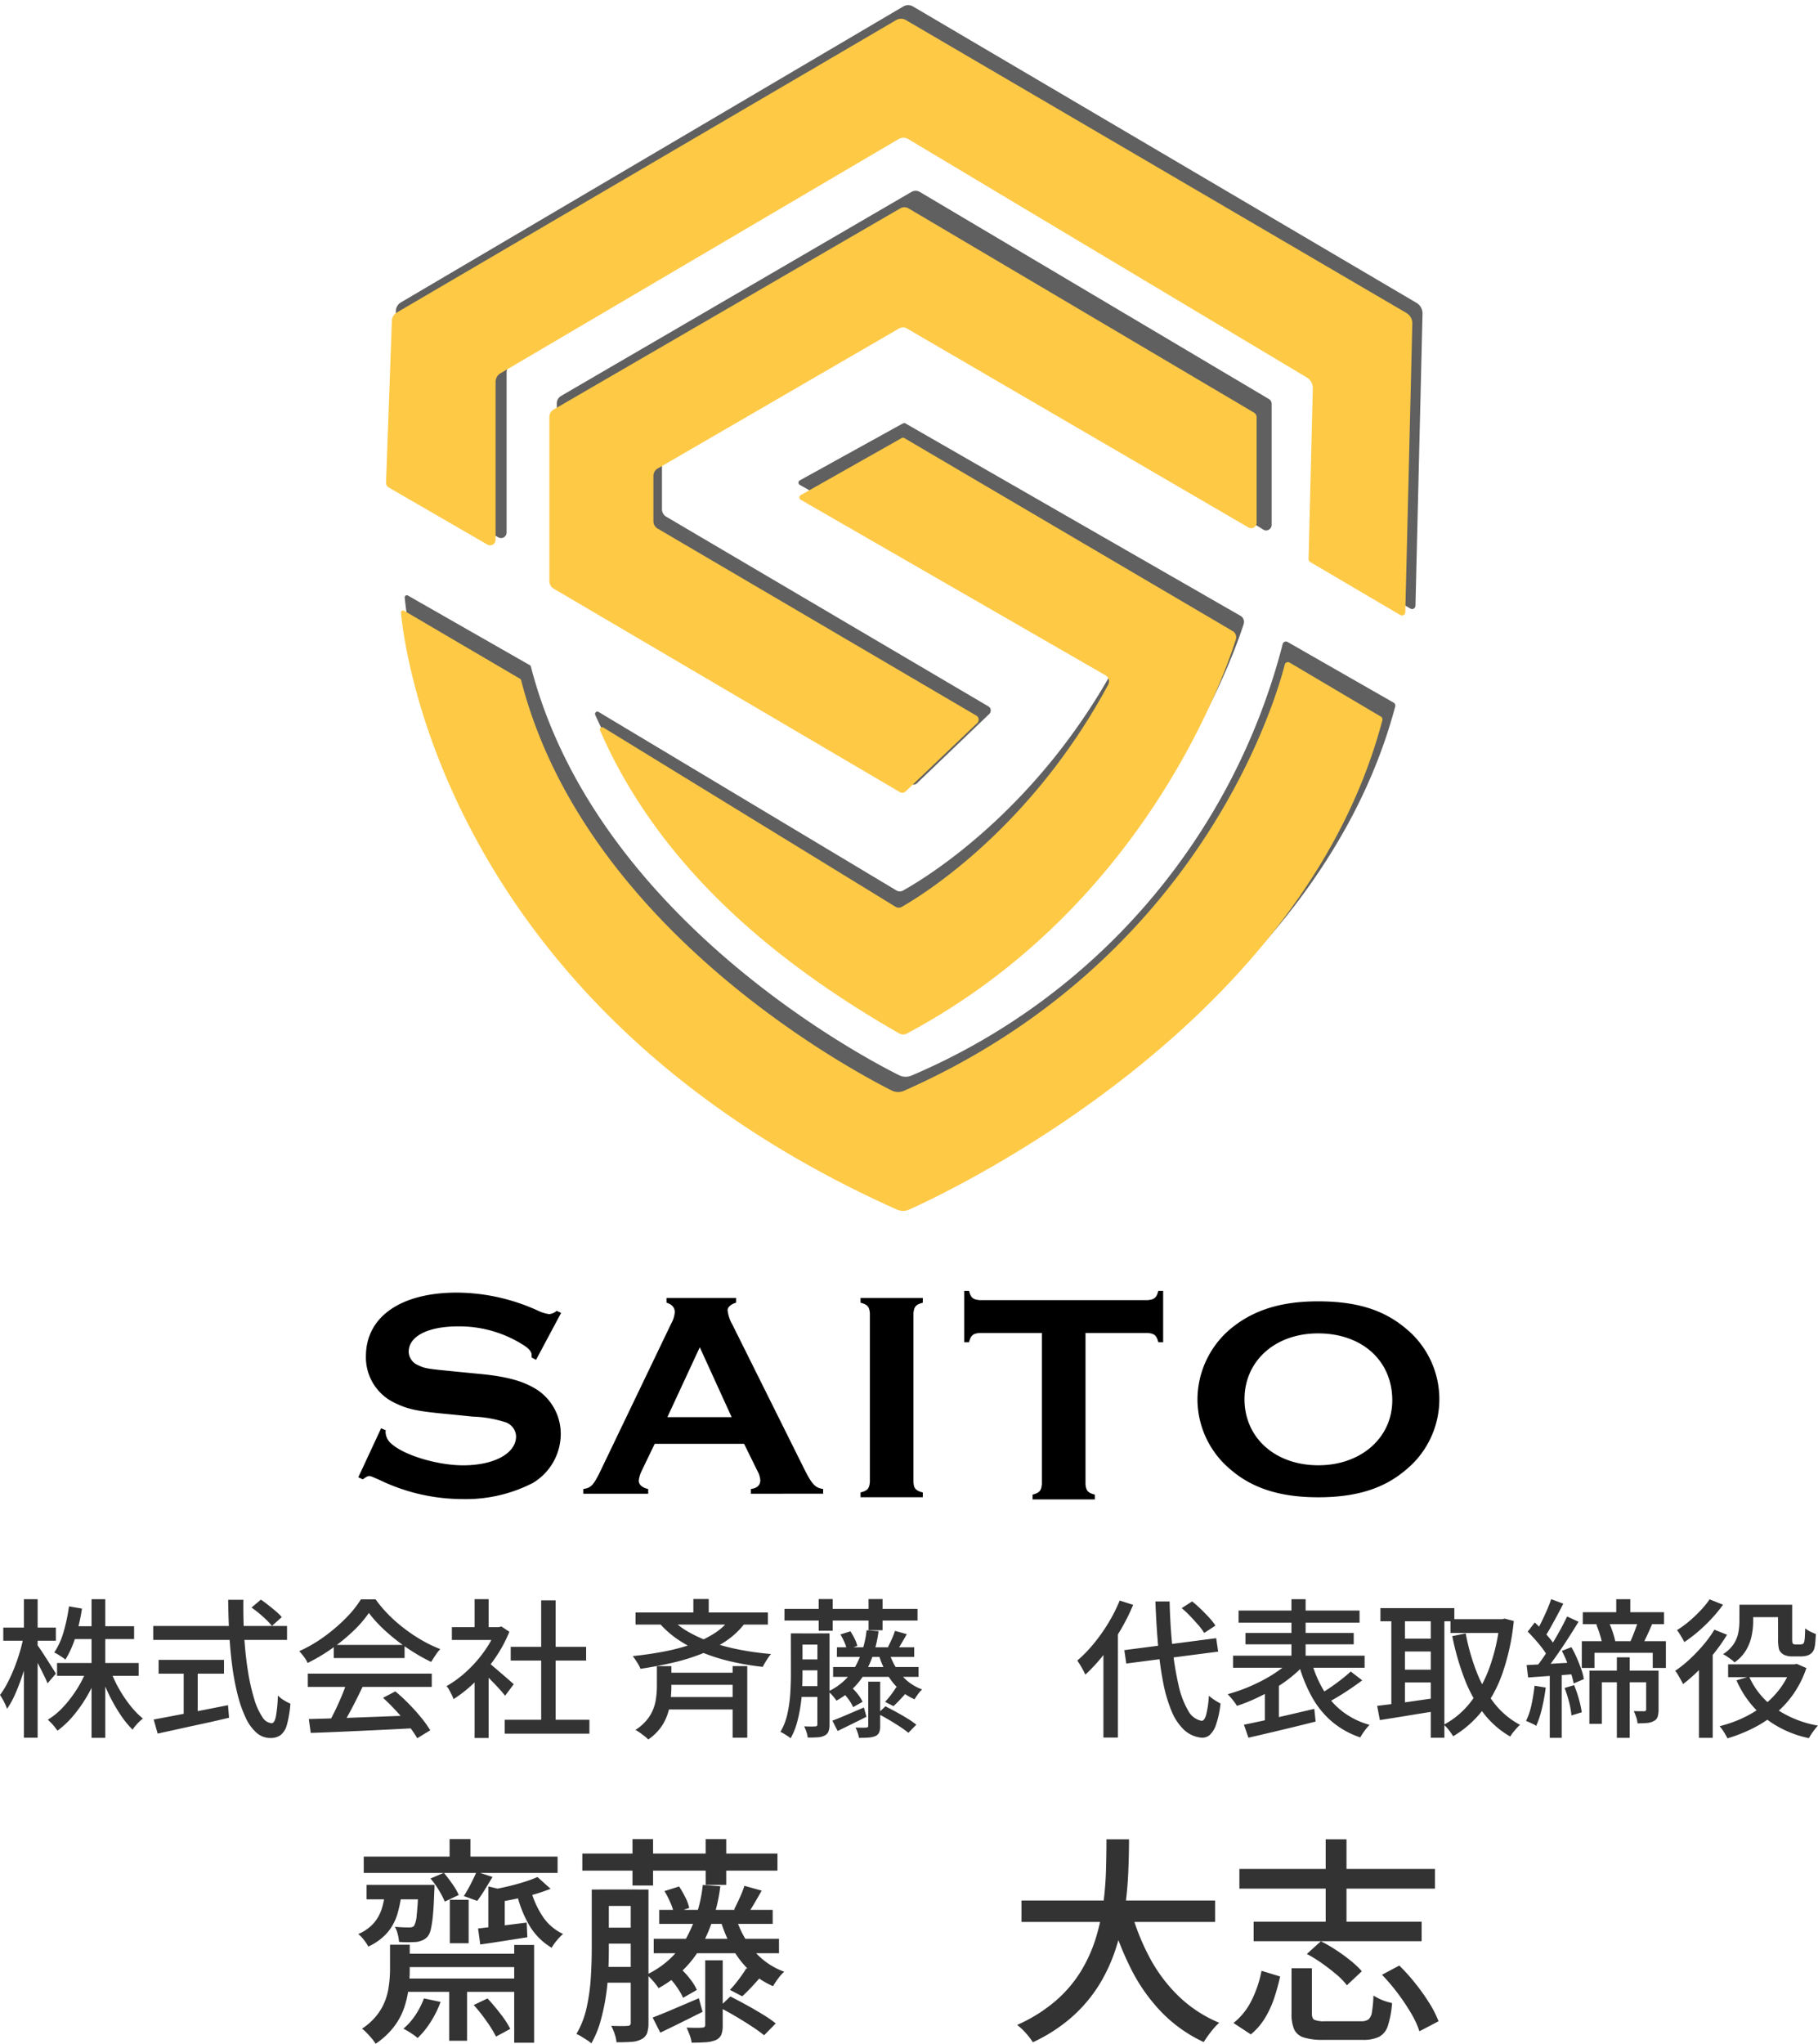 <svg xmlns="http://www.w3.org/2000/svg" width="182.61" height="205.162" viewBox="0 0 182.61 205.162">
  <g id="グループ_36170" data-name="グループ 36170" transform="translate(-969.718 -964.484)">
    <path id="パス_50772" data-name="パス 50772" d="M-42.7-1.936l1.386-.66q.638.682,1.309,1.551A8.959,8.959,0,0,1-39.028.462l-1.43.77a12.531,12.531,0,0,0-.957-1.551A16.614,16.614,0,0,0-42.7-1.936Zm-7.48-5.148H-37.51v1.342H-50.182Zm0,2.486H-37.51v1.342H-50.182Zm5.016,1.078h1.8V1.65h-1.8ZM-47.7-2.6l1.672.352a10.16,10.16,0,0,1-.99,2,8.389,8.389,0,0,1-1.32,1.628,3.181,3.181,0,0,0-.4-.319q-.264-.187-.539-.352T-49.764.44a6.452,6.452,0,0,0,1.232-1.4A8.046,8.046,0,0,0-47.7-2.6Zm6.468-11.242,1.65.4v4.51h-1.65Zm2.6,5.874h2V1.848h-2Zm-9.614-6.028h1.606v.242a3.426,3.426,0,0,1-.022.418q-.044,1.43-.132,2.343A10.983,10.983,0,0,1-47-9.57a1.886,1.886,0,0,1-.319.748,1.543,1.543,0,0,1-.473.363,2.449,2.449,0,0,1-.627.187q-.286.022-.77.033A9.577,9.577,0,0,1-50.2-8.272a4.238,4.238,0,0,0-.132-.781,2.971,2.971,0,0,0-.286-.737q.462.044.847.055t.561.011a1.251,1.251,0,0,0,.319-.033.4.4,0,0,0,.209-.143,2.6,2.6,0,0,0,.253-1.045q.1-.847.187-2.8Zm-2.86,6.006h1.98v2.53a15.513,15.513,0,0,1-.121,1.9A9.476,9.476,0,0,1-49.709-1.6,6.706,6.706,0,0,1-50.743.286a7.885,7.885,0,0,1-1.815,1.672,3.243,3.243,0,0,0-.374-.528q-.242-.286-.506-.561A3.39,3.39,0,0,0-53.922.44a6.156,6.156,0,0,0,1.859-1.87A5.91,5.91,0,0,0-51.282-3.5a12.2,12.2,0,0,0,.176-2Zm14.806-6.8,1.32,1.188a18.1,18.1,0,0,1-2.574.8q-1.43.341-2.75.539a3.213,3.213,0,0,0-.2-.616,5.228,5.228,0,0,0-.308-.638q.814-.154,1.65-.352t1.584-.44A11.877,11.877,0,0,0-36.3-14.784Zm-.748.99a9.229,9.229,0,0,0,1.188,2.838,5.006,5.006,0,0,0,2.134,1.892,5.2,5.2,0,0,0-.616.638,5.074,5.074,0,0,0-.528.748,6.334,6.334,0,0,1-2.31-2.365,11.526,11.526,0,0,1-1.276-3.465Zm-9.988-.836,1.342-.572q.418.506.858,1.133A6.3,6.3,0,0,1-44.2-12.98l-1.408.66a8.712,8.712,0,0,0-.594-1.144A8.208,8.208,0,0,0-47.036-14.63Zm4.62-.682,1.606.528q-.4.66-.792,1.3t-.748,1.1l-1.342-.484A13.879,13.879,0,0,0-43-14.08Q-42.636-14.784-42.416-15.312Zm-11.044,1.32H-47.7v1.452H-53.46Zm-.286-2.838h19.47V-15.2h-19.47Zm8.624-1.76h2.09v2.618h-2.09ZM-45.1-12.5h1.892V-8.14H-45.1Zm-6.49-1.034H-49.9a13.279,13.279,0,0,1-.451,2.409A5.133,5.133,0,0,1-51.37-9.207a5.632,5.632,0,0,1-1.914,1.4,5.106,5.106,0,0,0-.451-.671,3.075,3.075,0,0,0-.561-.583,4.337,4.337,0,0,0,1.551-1.089,4.147,4.147,0,0,0,.825-1.5A8.037,8.037,0,0,0-51.59-13.53Zm9.328,3.916q.968-.11,2.233-.264t2.651-.33l.066,1.474-2.453.385q-1.2.187-2.277.341Zm10.472-7.524h19.6v1.716h-19.6Zm5.038-1.452h2.068v4.664h-2.068Zm7.348,0h2.068v4.6H-19.4Zm-10.67,5.06h3.828v1.65h-3.828Zm6.006,2.046h11.4v1.408h-11.4Zm-.55,2.9h12.584v1.452H-24.618ZM-30.074-9.7h3.828V-8.1h-3.828Zm-.044,3.938h3.85V-4.18h-3.85Zm-.726-7.766h1.716v5.962q0,1.078-.055,2.31a23.058,23.058,0,0,1-.253,2.508,20.568,20.568,0,0,1-.539,2.475,9.61,9.61,0,0,1-.913,2.189,2.581,2.581,0,0,0-.429-.33q-.275-.176-.561-.352a3.41,3.41,0,0,0-.506-.264A9.049,9.049,0,0,0-31.339-1.76a19.976,19.976,0,0,0,.407-3.014q.088-1.518.088-2.794Zm3.916,0h1.782v13.4A3.005,3.005,0,0,1-25.289.891a1.122,1.122,0,0,1-.561.605,2.412,2.412,0,0,1-1,.264q-.605.044-1.507.044a3.3,3.3,0,0,0-.187-.836,5.566,5.566,0,0,0-.341-.814q.572.022,1.034.022a5.408,5.408,0,0,0,.616-.022.272.272,0,0,0,.308-.308Zm10.582,2.86a9.182,9.182,0,0,0,1.8,3.289,7.164,7.164,0,0,0,3.036,2.1,3.975,3.975,0,0,0-.594.66,7.388,7.388,0,0,0-.528.792A7.982,7.982,0,0,1-14.96-5.357,9.546,9.546,0,0,1-16.7-7.59a13.847,13.847,0,0,1-1.188-2.772Zm-3.344-3.322,1.76.132a16.891,16.891,0,0,1-2.035,6.248A10.953,10.953,0,0,1-24.134-3.63a5.112,5.112,0,0,0-.319-.44q-.209-.264-.451-.517t-.418-.407A8.943,8.943,0,0,0-21.45-8.47,14.16,14.16,0,0,0-19.69-13.992Zm.242,7.568h1.76V.11a2.477,2.477,0,0,1-.143.935,1.063,1.063,0,0,1-.561.539A3.229,3.229,0,0,1-19.4,1.8q-.594.044-1.408.044a3.508,3.508,0,0,0-.2-.77Q-21.164.66-21.318.33q.528.022.979.022A5.261,5.261,0,0,0-19.734.33q.286,0,.286-.264Zm-5.28,5.742q.88-.33,2.112-.858t2.53-1.078l.374,1.364q-1.1.55-2.189,1.089t-2.057,1Zm1.54-4.114,1.32-.748a7.613,7.613,0,0,1,.935,1.034,5.213,5.213,0,0,1,.649,1.056l-1.386.792a6.334,6.334,0,0,0-.616-1.067A6.853,6.853,0,0,0-23.188-4.8Zm-.352-8.58,1.474-.462a11.1,11.1,0,0,1,.627,1.1,4.167,4.167,0,0,1,.385,1.056l-1.54.528a5.231,5.231,0,0,0-.363-1.089A9.581,9.581,0,0,0-23.54-13.376Zm5.478,11.66,1.144-1.078q.748.374,1.606.847t1.65.957a11.388,11.388,0,0,1,1.3.9L-13.53,1.1A15.223,15.223,0,0,0-14.784.2q-.77-.506-1.628-1.012T-18.062-1.716Zm2.75-3.916,1.54.748q-.506.594-1.023,1.144t-.935.924l-1.232-.638a12.4,12.4,0,0,0,.891-1.067A12.2,12.2,0,0,0-15.312-5.632Zm-.2-8.272,1.738.484q-.374.66-.737,1.276t-.671,1.078l-1.364-.462q.264-.506.572-1.188A10.122,10.122,0,0,0-15.51-13.9ZM12.32-12.43H31.768v2.156H12.32Zm10.956.858a23.011,23.011,0,0,0,1.9,4.84,15.618,15.618,0,0,0,2.948,3.927A13.092,13.092,0,0,0,32.186-.154a4.644,4.644,0,0,0-.561.572q-.3.352-.561.715t-.44.649a14.266,14.266,0,0,1-4.257-3.025A17.751,17.751,0,0,1,23.3-5.61a31.505,31.505,0,0,1-2.112-5.456Zm-2.42-7h2.266q0,1.562-.077,3.355T22.7-11.528a23.428,23.428,0,0,1-.858,3.784A16.95,16.95,0,0,1,20.2-4.092,14.61,14.61,0,0,1,17.49-.825,16.134,16.134,0,0,1,13.464,1.8a7.169,7.169,0,0,0-.7-.913,6.046,6.046,0,0,0-.88-.825,15.557,15.557,0,0,0,3.861-2.409,12.765,12.765,0,0,0,2.552-2.992A14.728,14.728,0,0,0,19.8-8.69a21.028,21.028,0,0,0,.748-3.476q.22-1.738.264-3.366T20.856-18.568ZM34.21-15.6H53.856v1.98H34.21Zm1.43,5.3H52.514v1.958H35.64Zm7.238-8.272h2.09V-8.91h-2.09ZM39.446-5.632h2.046v4.554q0,.484.242.627a2.615,2.615,0,0,0,1.1.143h3.608a1.232,1.232,0,0,0,.726-.176,1.171,1.171,0,0,0,.352-.737,11.759,11.759,0,0,0,.154-1.661q.22.132.55.3a4.572,4.572,0,0,0,.682.275q.352.11.638.176A9.681,9.681,0,0,1,49.126.143a1.891,1.891,0,0,1-.88,1.111,3.634,3.634,0,0,1-1.65.308h-3.96a6.24,6.24,0,0,1-1.969-.242A1.554,1.554,0,0,1,39.71.506a3.794,3.794,0,0,1-.264-1.562Zm1.54-1.43,1.408-1.276a15.256,15.256,0,0,1,1.551.9,17.427,17.427,0,0,1,1.474,1.078,8.889,8.889,0,0,1,1.089,1.034l-1.5,1.408a6.709,6.709,0,0,0-1.045-1.078q-.671-.572-1.452-1.122A14.23,14.23,0,0,0,40.986-7.062Zm7.546,2.09L50.27-5.9A19.271,19.271,0,0,1,51.887-4.1a20.69,20.69,0,0,1,1.4,1.969,10.18,10.18,0,0,1,.924,1.826L52.294.7a9.007,9.007,0,0,0-.847-1.826,21.689,21.689,0,0,0-1.342-2A18.893,18.893,0,0,0,48.532-4.972Zm-12.1-.4L38.3-4.8A20.876,20.876,0,0,1,37.7-2.618a9.891,9.891,0,0,1-.935,2.013,6.339,6.339,0,0,1-1.408,1.617L33.616-.132a6.6,6.6,0,0,0,1.837-2.31A11.362,11.362,0,0,0,36.432-5.368Z" transform="translate(1060 1167.688)" fill="#333"/>
    <path id="パス_50771" data-name="パス 50771" d="M-85.552-6.255h8.2v1.29h-8.2Zm1.485-3.69h6.255v1.29h-6.255Zm1.98-2.715h1.38V1.26h-1.38Zm-.465,7.05,1.125.345A14.924,14.924,0,0,1-82.5-2.993a13.918,13.918,0,0,1-1.4,2.01A9.3,9.3,0,0,1-85.507.54q-.12-.165-.285-.375t-.345-.4a3.961,3.961,0,0,0-.345-.322,7.18,7.18,0,0,0,1.567-1.3A12.164,12.164,0,0,0-83.557-3.63,11.532,11.532,0,0,0-82.552-5.61Zm2.355.075a12.133,12.133,0,0,0,.855,1.845,12.9,12.9,0,0,0,1.147,1.71A8.545,8.545,0,0,0-76.927-.675a3.506,3.506,0,0,0-.36.308q-.195.188-.375.4a3.231,3.231,0,0,0-.3.405A9.484,9.484,0,0,1-79.215-1.11,17.031,17.031,0,0,1-80.34-3.09a18.236,18.236,0,0,1-.878-2.13Zm-4.155-6.405,1.305.225a19.32,19.32,0,0,1-.645,2.82,9.6,9.6,0,0,1-1.02,2.3,3.175,3.175,0,0,0-.323-.24q-.2-.135-.42-.27a2.131,2.131,0,0,0-.382-.195,7.307,7.307,0,0,0,.945-2.085A17.467,17.467,0,0,0-84.353-11.94Zm-6.6,2.13h5.28v1.32h-5.28Zm2.07-2.85h1.38V1.245h-1.38Zm-.03,3.765.81.315q-.18.915-.435,1.89t-.577,1.912q-.323.937-.69,1.747a8.329,8.329,0,0,1-.772,1.38,3.858,3.858,0,0,0-.18-.457q-.12-.262-.262-.51t-.263-.428a8.589,8.589,0,0,0,.735-1.178,15.446,15.446,0,0,0,.675-1.47q.315-.787.563-1.612T-88.912-8.9Zm1.35.8q.135.165.4.563t.57.877q.308.48.563.885t.36.585l-.84.975q-.12-.315-.345-.773t-.48-.96q-.255-.5-.495-.937l-.39-.705Zm21.54-3.72.945-.8q.375.255.772.57t.757.622a4.686,4.686,0,0,1,.57.563l-.99.885a6.106,6.106,0,0,0-.548-.6q-.337-.33-.735-.66T-66.022-11.82Zm-9.87,1.845h13.44v1.4h-13.44Zm.54,3.405h6.57v1.38h-6.57Zm2.52.765h1.41V-.57h-1.41Zm-3.015,5.22q.9-.165,2.123-.4t2.6-.5l2.745-.54.105,1.26q-1.245.3-2.535.578t-2.475.54q-1.185.263-2.16.473ZM-68.363-12.6h1.53q-.03,1.98.09,3.818t.375,3.4a20.437,20.437,0,0,0,.615,2.723,6.634,6.634,0,0,0,.81,1.808A1.221,1.221,0,0,0-64-.21q.285,0,.427-.66a13.83,13.83,0,0,0,.2-2.115,3.375,3.375,0,0,0,.6.465,4.238,4.238,0,0,0,.66.345,11.094,11.094,0,0,1-.345,2.1,1.965,1.965,0,0,1-.63,1.05,1.693,1.693,0,0,1-1.035.3A2.09,2.09,0,0,1-65.512.75a4.494,4.494,0,0,1-1.08-1.485,12.3,12.3,0,0,1-.8-2.258,24.345,24.345,0,0,1-.548-2.843q-.21-1.545-.308-3.263T-68.363-12.6Zm8.1,11.97q1.335-.03,3.083-.09t3.705-.135L-49.583-1l-.06,1.29Q-51.5.39-53.4.48t-3.615.165q-1.718.075-3.053.12Zm-.1-4.56h12.45v1.335h-12.45Zm2.61-2.88h7.11v1.32h-7.11Zm1.305,3.75,1.6.435q-.345.72-.728,1.477t-.772,1.455q-.39.7-.735,1.253l-1.26-.42q.345-.585.7-1.313t.675-1.493Q-56.647-3.69-56.452-4.32Zm3.645,1.56,1.23-.645a17.55,17.55,0,0,1,1.365,1.26q.675.69,1.238,1.38A11.289,11.289,0,0,1-48.067.5l-1.305.8A11.586,11.586,0,0,0-50.257.008q-.555-.713-1.222-1.44T-52.807-2.76Zm-1.425-8.52a11.488,11.488,0,0,1-1.56,1.808A18.443,18.443,0,0,1-57.93-7.718a18.239,18.239,0,0,1-2.452,1.462,2.483,2.483,0,0,0-.217-.4,5.018,5.018,0,0,0-.308-.42q-.165-.2-.315-.368A14.061,14.061,0,0,0-58.717-8.9a17.14,17.14,0,0,0,2.16-1.845,10.819,10.819,0,0,0,1.53-1.9h1.47a12.624,12.624,0,0,0,1.35,1.59A15.282,15.282,0,0,0-50.6-9.66a16.473,16.473,0,0,0,1.748,1.155,12.976,12.976,0,0,0,1.792.855,4.562,4.562,0,0,0-.487.623q-.233.353-.428.667a18.928,18.928,0,0,1-2.34-1.35,19.362,19.362,0,0,1-2.2-1.718A12.843,12.843,0,0,1-54.232-11.28ZM-40.583-.555h8.505V.84h-8.505Zm.6-7.32h7.575V-6.5h-7.575Zm3.06-4.665h1.455V.12h-1.455Zm-8.97,2.685h4.95v1.29h-4.95Zm2.28,4.755,1.41-1.68V1.275h-1.41Zm0-7.56h1.41v3.42h-1.41Zm1.26,6.27a5.785,5.785,0,0,1,.577.45l.8.683q.427.368.78.675t.518.457l-.87,1.155q-.21-.27-.54-.638t-.713-.757q-.383-.39-.735-.743t-.592-.562Zm.9-3.465h.27l.27-.06.795.525a13.652,13.652,0,0,1-1.47,2.7A16.038,16.038,0,0,1-43.56-4.358a13.321,13.321,0,0,1-2.167,1.732,3.012,3.012,0,0,0-.187-.45q-.127-.255-.263-.495a1.686,1.686,0,0,0-.255-.36,11.011,11.011,0,0,0,2.01-1.477,12.75,12.75,0,0,0,1.755-1.98,10.109,10.109,0,0,0,1.215-2.2Zm14.01-1.47h13.29v1.215h-13.29Zm2.91,6.045h7.455v1.215h-7.455Zm-.21,2.445H-17V-1.59h-7.74Zm7.05-3.105h1.47V1.245h-1.47Zm-.24-4.755,1.425.51a8.128,8.128,0,0,1-1.92,1.77,12.889,12.889,0,0,1-2.5,1.283,20.45,20.45,0,0,1-2.9.877q-1.53.345-3.12.585a2.765,2.765,0,0,0-.2-.413q-.142-.247-.3-.48t-.278-.383q1.575-.165,3.06-.443a20,20,0,0,0,2.782-.72A10.726,10.726,0,0,0-19.575-9.2,6.036,6.036,0,0,0-17.932-10.7Zm-3.705-1.98h1.545v1.92h-1.545ZM-25.3-5.94h1.455v2.01a12.138,12.138,0,0,1-.15,1.875A5.589,5.589,0,0,1-24.63-.21a5.057,5.057,0,0,1-1.538,1.635,2.829,2.829,0,0,0-.368-.33q-.233-.18-.472-.353a3.345,3.345,0,0,0-.45-.278A4.651,4.651,0,0,0-26.025-.923a4.287,4.287,0,0,0,.593-1.515A8.833,8.833,0,0,0-25.3-3.96Zm1.4-4.815a7.4,7.4,0,0,0,1.755,1.372,13.362,13.362,0,0,0,2.362,1.058,20.981,20.981,0,0,0,2.827.742,29.487,29.487,0,0,0,3.12.428,3.575,3.575,0,0,0-.293.382q-.157.232-.3.473a4.831,4.831,0,0,0-.233.435,27.637,27.637,0,0,1-3.143-.525,18.96,18.96,0,0,1-2.85-.885,13.366,13.366,0,0,1-2.453-1.282,9.617,9.617,0,0,1-1.92-1.673Zm11.415-.93H.878v1.17H-12.488Zm3.435-.99h1.41v3.18h-1.41Zm5.01,0h1.41V-9.54h-1.41Zm-7.275,3.45h2.61V-8.1h-2.61Zm4.1,1.395H.548v.96h-7.77ZM-7.6-5.85H.983v.99H-7.6Zm-3.72-.765h2.61V-5.52h-2.61Zm-.03,2.685h2.625v1.08h-2.625Zm-.495-5.3h1.17V-5.16q0,.735-.038,1.575a15.722,15.722,0,0,1-.172,1.71A14.024,14.024,0,0,1-11.25-.187a6.552,6.552,0,0,1-.622,1.493,1.76,1.76,0,0,0-.293-.225q-.187-.12-.382-.24a2.325,2.325,0,0,0-.345-.18A6.17,6.17,0,0,0-12.18-1.2,13.62,13.62,0,0,0-11.9-3.255q.06-1.035.06-1.905Zm2.67,0h1.215V-.09a2.049,2.049,0,0,1-.1.7.765.765,0,0,1-.382.413,1.645,1.645,0,0,1-.682.18q-.413.03-1.028.03a2.249,2.249,0,0,0-.127-.57,3.8,3.8,0,0,0-.233-.555q.39.015.7.015a3.687,3.687,0,0,0,.42-.015.186.186,0,0,0,.21-.21Zm7.215,1.95A6.261,6.261,0,0,0-.727-5.033,4.885,4.885,0,0,0,1.343-3.6a2.711,2.711,0,0,0-.4.45,5.037,5.037,0,0,0-.36.54,5.442,5.442,0,0,1-1.59-1.043A6.509,6.509,0,0,1-2.2-5.175a9.441,9.441,0,0,1-.81-1.89ZM-4.237-9.54l1.2.09A11.516,11.516,0,0,1-4.425-5.19,7.468,7.468,0,0,1-7.267-2.475a3.486,3.486,0,0,0-.218-.3q-.143-.18-.307-.353t-.285-.277a6.1,6.1,0,0,0,2.64-2.37A9.655,9.655,0,0,0-4.237-9.54Zm.165,5.16h1.2V.075a1.689,1.689,0,0,1-.1.638.725.725,0,0,1-.382.368,2.2,2.2,0,0,1-.69.15q-.4.03-.96.03A2.392,2.392,0,0,0-5.137.735q-.1-.285-.21-.51.36.015.667.015A3.587,3.587,0,0,0-4.267.225q.195,0,.195-.18Zm-3.6,3.915q.6-.225,1.44-.585t1.725-.735l.255.93Q-5-.48-5.745-.113t-1.4.683Zm1.05-2.805.9-.51a5.191,5.191,0,0,1,.637.7,3.555,3.555,0,0,1,.443.72l-.945.54a4.319,4.319,0,0,0-.42-.727A4.672,4.672,0,0,0-6.622-3.27Zm-.24-5.85,1-.315a7.567,7.567,0,0,1,.428.75,2.841,2.841,0,0,1,.263.72l-1.05.36a3.566,3.566,0,0,0-.247-.742A6.533,6.533,0,0,0-6.862-9.12Zm3.735,7.95.78-.735q.51.255,1.1.578t1.125.652A7.765,7.765,0,0,1,.758-.06l-.8.81A10.379,10.379,0,0,0-.892.135Q-1.418-.21-2-.555T-3.127-1.17Zm1.875-2.67,1.05.51q-.345.405-.7.78t-.637.63l-.84-.435a8.456,8.456,0,0,0,.608-.727A8.318,8.318,0,0,0-1.252-3.84Zm-.135-5.64L-.2-9.15q-.255.45-.5.87t-.458.735l-.93-.315q.18-.345.39-.81A6.9,6.9,0,0,0-1.387-9.48Zm23.04,1.935,9.225-1.2.2,1.35L21.847-6.2Zm5.76-4.215,1.05-.675q.435.345.885.78t.84.862a5.618,5.618,0,0,1,.615.787l-1.125.735a6.057,6.057,0,0,0-.585-.78q-.375-.435-.81-.893A10.031,10.031,0,0,0,27.413-11.76Zm-6.225-.765,1.35.435a20.375,20.375,0,0,1-1.32,2.618A22,22,0,0,1,19.56-7.065a17.215,17.215,0,0,1-1.823,1.98q-.075-.165-.217-.435t-.308-.54q-.165-.27-.285-.435a13.777,13.777,0,0,0,1.635-1.68,17.471,17.471,0,0,0,1.47-2.07A16.269,16.269,0,0,0,21.188-12.525Zm-1.635,4.14,1.44-1.44.015.015V1.23H19.552Zm5.22-4.05H26.2q.06,2.475.285,4.612a30.628,30.628,0,0,0,.607,3.765,8.791,8.791,0,0,0,.96,2.565A1.95,1.95,0,0,0,29.408-.45q.285.015.465-.615a10.056,10.056,0,0,0,.27-1.905,4.5,4.5,0,0,0,.368.293,5.33,5.33,0,0,0,.45.293q.233.135.352.195a9.536,9.536,0,0,1-.45,2.123A2.439,2.439,0,0,1,30.225.975a1.134,1.134,0,0,1-.773.27A2.961,2.961,0,0,1,27.667.472,5.37,5.37,0,0,1,26.4-1.418a14.46,14.46,0,0,1-.847-2.88,35.248,35.248,0,0,1-.51-3.728Q24.862-10.08,24.773-12.435Zm8.355.915h12.15v1.215H33.127Zm.69,2.25H44.693v1.14H33.818ZM32.572-6.99H45.787v1.215H32.572Zm5.865-5.67h1.425V-6H38.438Zm-.015,6.09,1.215.6a12.919,12.919,0,0,1-1.373,1.238A14.258,14.258,0,0,1,36.6-3.608q-.892.518-1.822.945a16.364,16.364,0,0,1-1.815.712,4.029,4.029,0,0,0-.27-.4q-.165-.217-.338-.42t-.322-.352a16.76,16.76,0,0,0,1.792-.6,17.713,17.713,0,0,0,1.77-.818,13.736,13.736,0,0,0,1.583-.975A9.307,9.307,0,0,0,38.423-6.57Zm2.04.21a11.37,11.37,0,0,0,1.192,2.82A7.78,7.78,0,0,0,43.56-1.388,7.929,7.929,0,0,0,46.283-.045a4.592,4.592,0,0,0-.33.375q-.18.225-.337.458a5,5,0,0,0-.263.428A8.653,8.653,0,0,1,42.5-.375a9.024,9.024,0,0,1-2-2.46,14.693,14.693,0,0,1-1.32-3.27Zm3.93.96,1.155.885q-.555.42-1.177.84t-1.23.788q-.607.367-1.147.652L41.107-3q.525-.315,1.125-.72t1.17-.847Q43.973-5.01,44.393-5.4ZM33.667-.06q.9-.18,2.055-.435t2.445-.555q1.29-.3,2.565-.6l.135,1.275q-1.185.3-2.393.593T36.15.773q-1.117.263-2.033.473Zm2.1-3.525.975-.96.435.12V0h-1.41ZM54.413-10.65h5.355v1.38H54.413Zm-7.035-1.11H54.8v1.32H47.377ZM49.222-8.7h3.765v1.29H49.222Zm0,3.12h3.765V-4.3H49.222Zm10.14-5.07h.24l.255-.06.915.24a22.735,22.735,0,0,1-1.14,5.25,13.178,13.178,0,0,1-2.055,3.788A10.615,10.615,0,0,1,54.683,1.1,6.651,6.651,0,0,0,54.248.48a3.907,3.907,0,0,0-.5-.54,8.415,8.415,0,0,0,2.64-2.213,12.473,12.473,0,0,0,1.92-3.465,19,19,0,0,0,1.05-4.6Zm-3.42,1.425a21.315,21.315,0,0,0,1.095,3.863A12.312,12.312,0,0,0,58.823-2.2,8.1,8.1,0,0,0,61.4-.045,3.2,3.2,0,0,0,61.05.3q-.187.21-.36.428a3.455,3.455,0,0,0-.278.4,9.189,9.189,0,0,1-2.73-2.408A13.827,13.827,0,0,1,55.808-4.7a26.1,26.1,0,0,1-1.215-4.252Zm-7.47-2.025h1.365v9.78H48.472Zm3.96,0H53.8v12.5H52.432Zm-5.385,9.3,1.695-.21q.96-.12,2.04-.278t2.16-.307l.075,1.305q-1.515.24-3.023.488t-2.677.428ZM71.063-12.66h1.41v2.025h-1.41Zm.06,5.835h1.29V1.26h-1.29Zm2.145-3.66,1.425.27q-.255.6-.525,1.178t-.5,1l-1.23-.27q.135-.3.293-.69t.3-.78Q73.177-10.17,73.268-10.485Zm-4.215.36,1.23-.285a7.788,7.788,0,0,1,.427,1.05,7.417,7.417,0,0,1,.263.99l-1.305.345a5.661,5.661,0,0,0-.225-1.012A10.908,10.908,0,0,0,69.052-10.125Zm-1.35-1.23h8.16v1.2H67.7Zm-.1,2.91h8.445V-5.76h-1.32V-7.275h-5.85V-5.76H67.6Zm.765,2.955h6.255v1.17h-5.01V-.15H68.363Zm5.7,0h1.245v3.915a2.37,2.37,0,0,1-.09.705.728.728,0,0,1-.375.435,1.658,1.658,0,0,1-.682.2q-.4.038-.968.038a2.306,2.306,0,0,0-.135-.63,6.227,6.227,0,0,0-.24-.6q.36.015.652.015h.412a.175.175,0,0,0,.18-.2Zm-9.54-7.17,1.215.45q-.285.57-.608,1.17T64.5-9.885q-.308.555-.592.99l-.945-.4q.27-.435.563-1.028t.562-1.208Q64.358-12.15,64.522-12.66Zm1.605,1.74,1.14.525q-.51.84-1.11,1.77T64.95-6.833q-.607.863-1.162,1.508l-.825-.45q.405-.495.84-1.133t.862-1.335q.427-.7.8-1.387T66.128-10.92Zm-3.96,1.515.705-.915q.39.36.8.8t.75.855a4.8,4.8,0,0,1,.517.765l-.75,1.05a5.058,5.058,0,0,0-.51-.817q-.33-.442-.735-.9T62.167-9.405ZM65.6-7.47l.96-.375a10.866,10.866,0,0,1,.54,1.08q.255.585.45,1.14a5.169,5.169,0,0,1,.255.99l-1.02.435a8.081,8.081,0,0,0-.255-.99q-.18-.57-.42-1.17A11.507,11.507,0,0,0,65.6-7.47Zm-3.54,1.425q.96-.045,2.243-.12t2.632-.15l.015,1.17q-1.275.105-2.512.188T62.213-4.8Zm3.81,2.3.96-.285a11.791,11.791,0,0,1,.48,1.4A9.9,9.9,0,0,1,67.6-1.305L66.563-.99a8.259,8.259,0,0,0-.24-1.343A11.544,11.544,0,0,0,65.872-3.75Zm-3.015-.225,1.125.18A19.644,19.644,0,0,1,63.6-1.7,9.621,9.621,0,0,1,63.022.06a1.311,1.311,0,0,0-.3-.18l-.39-.18A3.325,3.325,0,0,0,62-.435,6.884,6.884,0,0,0,62.55-2.07,18.886,18.886,0,0,0,62.857-3.975Zm1.53-1.47h1.2V1.26h-1.2Zm19.71-6.66h4.065v1.245H84.1ZM82.3-6.12h6.84v1.29H82.3Zm5.01-5.985h1.425V-8.67q0,.42.075.48a.514.514,0,0,0,.1.052.431.431,0,0,0,.15.023H89.5a1.01,1.01,0,0,0,.165-.015.956.956,0,0,0,.135-.03.381.381,0,0,0,.1-.112.535.535,0,0,0,.067-.233,3.49,3.49,0,0,0,.045-.472q.015-.323.03-.758a2.174,2.174,0,0,0,.5.323,5.061,5.061,0,0,0,.57.248q-.015.435-.06.885a2.739,2.739,0,0,1-.12.645,1.019,1.019,0,0,1-.525.57,1.347,1.347,0,0,1-.39.112,2.841,2.841,0,0,1-.435.037h-.885a2.092,2.092,0,0,1-.548-.075,1.081,1.081,0,0,1-.457-.24.858.858,0,0,1-.293-.458,4.061,4.061,0,0,1-.082-.982Zm1.35,5.985h.27l.27-.045.96.42a10.18,10.18,0,0,1-1.29,2.588,10.124,10.124,0,0,1-1.838,2A11.826,11.826,0,0,1,84.772.308a15.437,15.437,0,0,1-2.535,1q-.135-.27-.36-.63A3.861,3.861,0,0,0,81.442.09a12.743,12.743,0,0,0,2.34-.825A10.776,10.776,0,0,0,85.868-2.01a8.855,8.855,0,0,0,1.68-1.725,7.669,7.669,0,0,0,1.11-2.145ZM84.412-4.89a7.612,7.612,0,0,0,2.6,3.165A10.661,10.661,0,0,0,91.327.03,4.07,4.07,0,0,0,91,.413q-.18.232-.33.457t-.255.42a10.63,10.63,0,0,1-4.47-2.07,9.937,9.937,0,0,1-2.805-3.735Zm-.975-7.215h1.38v1.68a7.163,7.163,0,0,1-.15,1.418,4.828,4.828,0,0,1-.548,1.44,3.966,3.966,0,0,1-1.178,1.253A2.237,2.237,0,0,0,82.62-6.6q-.218-.165-.443-.315a2.874,2.874,0,0,0-.39-.225,3.522,3.522,0,0,0,1.088-1.043,3.228,3.228,0,0,0,.458-1.155,6.343,6.343,0,0,0,.1-1.1ZM80.918-9.6l1.275.51A17.685,17.685,0,0,1,80.91-7.26a19.385,19.385,0,0,1-1.53,1.71,17.464,17.464,0,0,1-1.6,1.41q-.075-.15-.217-.4t-.293-.517a2.418,2.418,0,0,0-.285-.413,12.042,12.042,0,0,0,1.455-1.162,16.738,16.738,0,0,0,1.365-1.425A11.315,11.315,0,0,0,80.918-9.6Zm-.48-3.045,1.35.54A13.847,13.847,0,0,1,80.67-10.74a16.635,16.635,0,0,1-1.35,1.305A13.839,13.839,0,0,1,77.9-8.355a3.991,3.991,0,0,0-.21-.39q-.135-.225-.27-.443a3.81,3.81,0,0,0-.255-.368,10.02,10.02,0,0,0,1.237-.9,13.4,13.4,0,0,0,1.155-1.1A8.321,8.321,0,0,0,80.438-12.645Zm-1.065,6.27,1.32-1.32.06.03V1.26h-1.38Z" transform="translate(1061 1137.673)" fill="#333"/>
    <g id="グループ_36169" data-name="グループ 36169" transform="translate(18789.709 25212.078)">
      <path id="合体_31" data-name="合体 31" d="M67.724,20.936v-.48c.695-.18.876-.39.937-1.05V4.229H62.4c-.665.06-.877.24-1.058.93h-.484V0h.484c.181.69.393.87,1.058.93H79.3c.665-.06.876-.24,1.058-.93h.484V5.159h-.484c-.182-.69-.393-.87-1.058-.93H73.043V19.406c.061.66.242.87.937,1.05v.48ZM2.132,18.982c-.891-.39-.891-.39-1.05-.39s-.286.09-.637.33L0,18.713l2.291-4.919.477.21a.607.607,0,0,0-.032.18,1.623,1.623,0,0,0,.668,1.23c1.337,1.139,4.614,2.1,7.128,2.1,3.119,0,5.314-1.2,5.314-2.909a1.56,1.56,0,0,0-1.146-1.44,11.89,11.89,0,0,0-3.182-.54l-2.387-.24c-3.214-.3-4.1-.48-5.41-1.11A5.046,5.046,0,0,1,.764,6.565C.764,2.606,4.264.176,9.9.176a19.8,19.8,0,0,1,8.178,1.829,3.891,3.891,0,0,0,1.082.33,1.3,1.3,0,0,0,.764-.33l.445.21L17.852,6.925l-.446-.24v-.24c0-.33-.255-.66-.891-1.049a11.987,11.987,0,0,0-6.492-1.83C7,3.566,5.06,4.555,5.06,6.115a1.5,1.5,0,0,0,.955,1.35c.668.33.923.36,3.691.63l2.45.24c2.864.27,4.519.75,5.887,1.649a5.314,5.314,0,0,1,2.291,4.409,5.746,5.746,0,0,1-2.8,4.889,14.7,14.7,0,0,1-7.1,1.62A19.186,19.186,0,0,1,2.132,18.982Zm85.582-.961a9.2,9.2,0,0,1-3.425-7.146,9.3,9.3,0,0,1,3.425-7.146c2.252-1.822,5.011-2.676,8.69-2.676,3.806,0,6.534.826,8.754,2.676a9.165,9.165,0,0,1,0,14.292c-2.188,1.851-4.979,2.7-8.722,2.7C92.725,20.726,89.9,19.872,87.714,18.021Zm1.3-7.146c0,3.872,3.076,6.634,7.421,6.634,4.282,0,7.422-2.762,7.422-6.52,0-3.986-3.045-6.719-7.453-6.719C92.09,4.27,89.014,7.032,89.014,10.875ZM50.447,20.719v-.48c.7-.18.876-.39.937-1.05V2.242c-.061-.66-.242-.87-.937-1.05V.712H56.7v.48c-.695.18-.876.39-.937,1.05V19.189c.03.66.242.87.937,1.05v.48Zm-11.016-.353v-.471c.622-.088.948-.383.948-.884a2.2,2.2,0,0,0-.266-.884l-1.363-2.77H29.77l-1.334,2.77a2.949,2.949,0,0,0-.267.914c0,.412.326.707.948.854v.471H22.6v-.471c.741-.118.978-.353,1.571-1.5l7.26-15.116a2.735,2.735,0,0,0,.356-1.149c0-.442-.267-.766-.83-.943V.712h6.994v.472c-.5.147-.859.442-.859.766a3.856,3.856,0,0,0,.5,1.473l7.32,14.7c.711,1.356,1.008,1.65,1.778,1.768v.471Zm-8.387-7.69H37.5L34.3,5.663Z" transform="translate(-17784 -24118.016)" stroke="rgba(0,0,0,0)" stroke-miterlimit="10" stroke-width="1"/>
      <g id="グループ_36089" data-name="グループ 36089" transform="translate(-17781.213 -24247.078)">
        <path id="合体_33" data-name="合体 33" d="M51.69,119.38C6.55,99.355,1.873,63.666,1.474,59.465a.213.213,0,0,1,.321-.2l12.251,6.992a.209.209,0,0,1,.1.129c6.366,24.72,32.525,38.8,36.979,41.027a1.49,1.49,0,0,0,1.264.034A64.569,64.569,0,0,0,89.665,64.128a.334.334,0,0,1,.493-.2l10.658,6.093a.333.333,0,0,1,.154.371C92.912,100.7,57.95,117.117,52.9,119.376a1.492,1.492,0,0,1-1.212,0Zm-.431-17.834c-11.3-6.328-24.162-15.779-30.651-30.31a.234.234,0,0,1,.339-.287L50.868,88.87a.658.658,0,0,0,.655.011c2.06-1.14,13.161-7.766,21.138-22.214a.7.7,0,0,0-.278-.95L41.161,48.159a.258.258,0,0,1,0-.454L51.509,41.99a.272.272,0,0,1,.267,0L85.422,61.3a.7.7,0,0,1,.324.824c-1.23,3.815-9.508,26.839-33.71,39.429a.82.82,0,0,1-.776-.011Zm1.08-23.363L17.177,57.454a.864.864,0,0,1-.425-.745V39.977a.865.865,0,0,1,.429-.748l35.194-20.48a.826.826,0,0,1,.837,0l35.07,20.792a.556.556,0,0,1,.272.479V52.17a.554.554,0,0,1-.833.481L53.069,30.993a.826.826,0,0,0-.832,0L27.745,45.238a.866.866,0,0,0-.429.748v4.619a.865.865,0,0,0,.426.745L60.1,70.389a.485.485,0,0,1,.089.767l-7.268,6.958a.48.48,0,0,1-.577.067Zm50.152-17.609-9.1-5.383a.342.342,0,0,1-.167-.3l.427-17.351a1.233,1.233,0,0,0-.6-1.087L52.778,12.228a.966.966,0,0,0-.99,0L12.207,36.017a1.021,1.021,0,0,0-.5.88V52.939a.554.554,0,0,1-.831.482l-10.6-5.8a.558.558,0,0,1-.276-.5L.587,30.686a1.021,1.021,0,0,1,.5-.844L51.55.134a.966.966,0,0,1,.981,0l50.578,29.754a1.232,1.232,0,0,1,.6,1.1L103,60.287a.34.34,0,0,1-.339.333A.335.335,0,0,1,102.491,60.573Z" transform="translate(0.399 0)" fill="#606060" stroke="rgba(0,0,0,0)" stroke-miterlimit="10" stroke-width="1"/>
        <rect id="長方形_26130" data-name="長方形 26130" width="63.917" height="59.905" transform="translate(21.476 43.421)" fill="none"/>
        <path id="合体_32" data-name="合体 32" d="M51.327,119.543C6.532,99.519,1.891,63.83,1.5,59.628a.211.211,0,0,1,.319-.2l11.645,6.829a.209.209,0,0,1,.1.129c6.318,24.72,32.788,38.963,37.209,41.19a1.469,1.469,0,0,0,1.254.035c29.7-13.124,37.308-39.131,38.244-42.781a.33.33,0,0,1,.489-.2l9.162,5.42a.333.333,0,0,1,.152.371c-8,30.311-42.527,46.862-47.536,49.121a1.47,1.47,0,0,1-1.2,0Zm.22-17.687c-11.08-6.35-23.69-15.835-30.052-30.418a.231.231,0,0,1,.333-.288L51.164,89.136a.631.631,0,0,0,.642.011C53.826,88,64.71,81.354,72.53,66.855a.713.713,0,0,0-.273-.954L41.646,48.281a.262.262,0,0,1,0-.455L51.792,42.09a.263.263,0,0,1,.262,0l32.988,19.38a.711.711,0,0,1,.318.827c-1.206,3.828-9.322,26.934-33.051,39.569a.787.787,0,0,1-.761-.011Zm.065-24.225L16.825,57.2a.852.852,0,0,1-.42-.735v-16.5a.852.852,0,0,1,.424-.737l34.82-20.193a.819.819,0,0,1,.828,0l34.7,20.5a.548.548,0,0,1,.269.472V50.592a.548.548,0,0,1-.824.474L52.335,31.1a.819.819,0,0,0-.823,0L27.281,45.151a.852.852,0,0,0-.425.737v4.554a.851.851,0,0,0,.421.735l32.01,18.772a.477.477,0,0,1,.088.757l-7.191,6.86a.477.477,0,0,1-.571.066Zm50.259-17.777-9.043-5.319a.337.337,0,0,1-.166-.3l.425-17.145a1.215,1.215,0,0,0-.592-1.074L52.459,12.083a.965.965,0,0,0-.984,0L11.5,35.586a1.008,1.008,0,0,0-.5.87V52.307a.55.55,0,0,1-.826.476l-9.9-5.728a.551.551,0,0,1-.274-.5L.583,30.322a1.009,1.009,0,0,1,.5-.835L51.239.132a.965.965,0,0,1,.974,0l50.272,29.4a1.217,1.217,0,0,1,.6,1.088l-.707,28.952a.336.336,0,0,1-.508.282Z" transform="translate(0 1.366)" fill="#fec945" stroke="rgba(0,0,0,0)" stroke-miterlimit="10" stroke-width="1"/>
      </g>
    </g>
  </g>
</svg>
